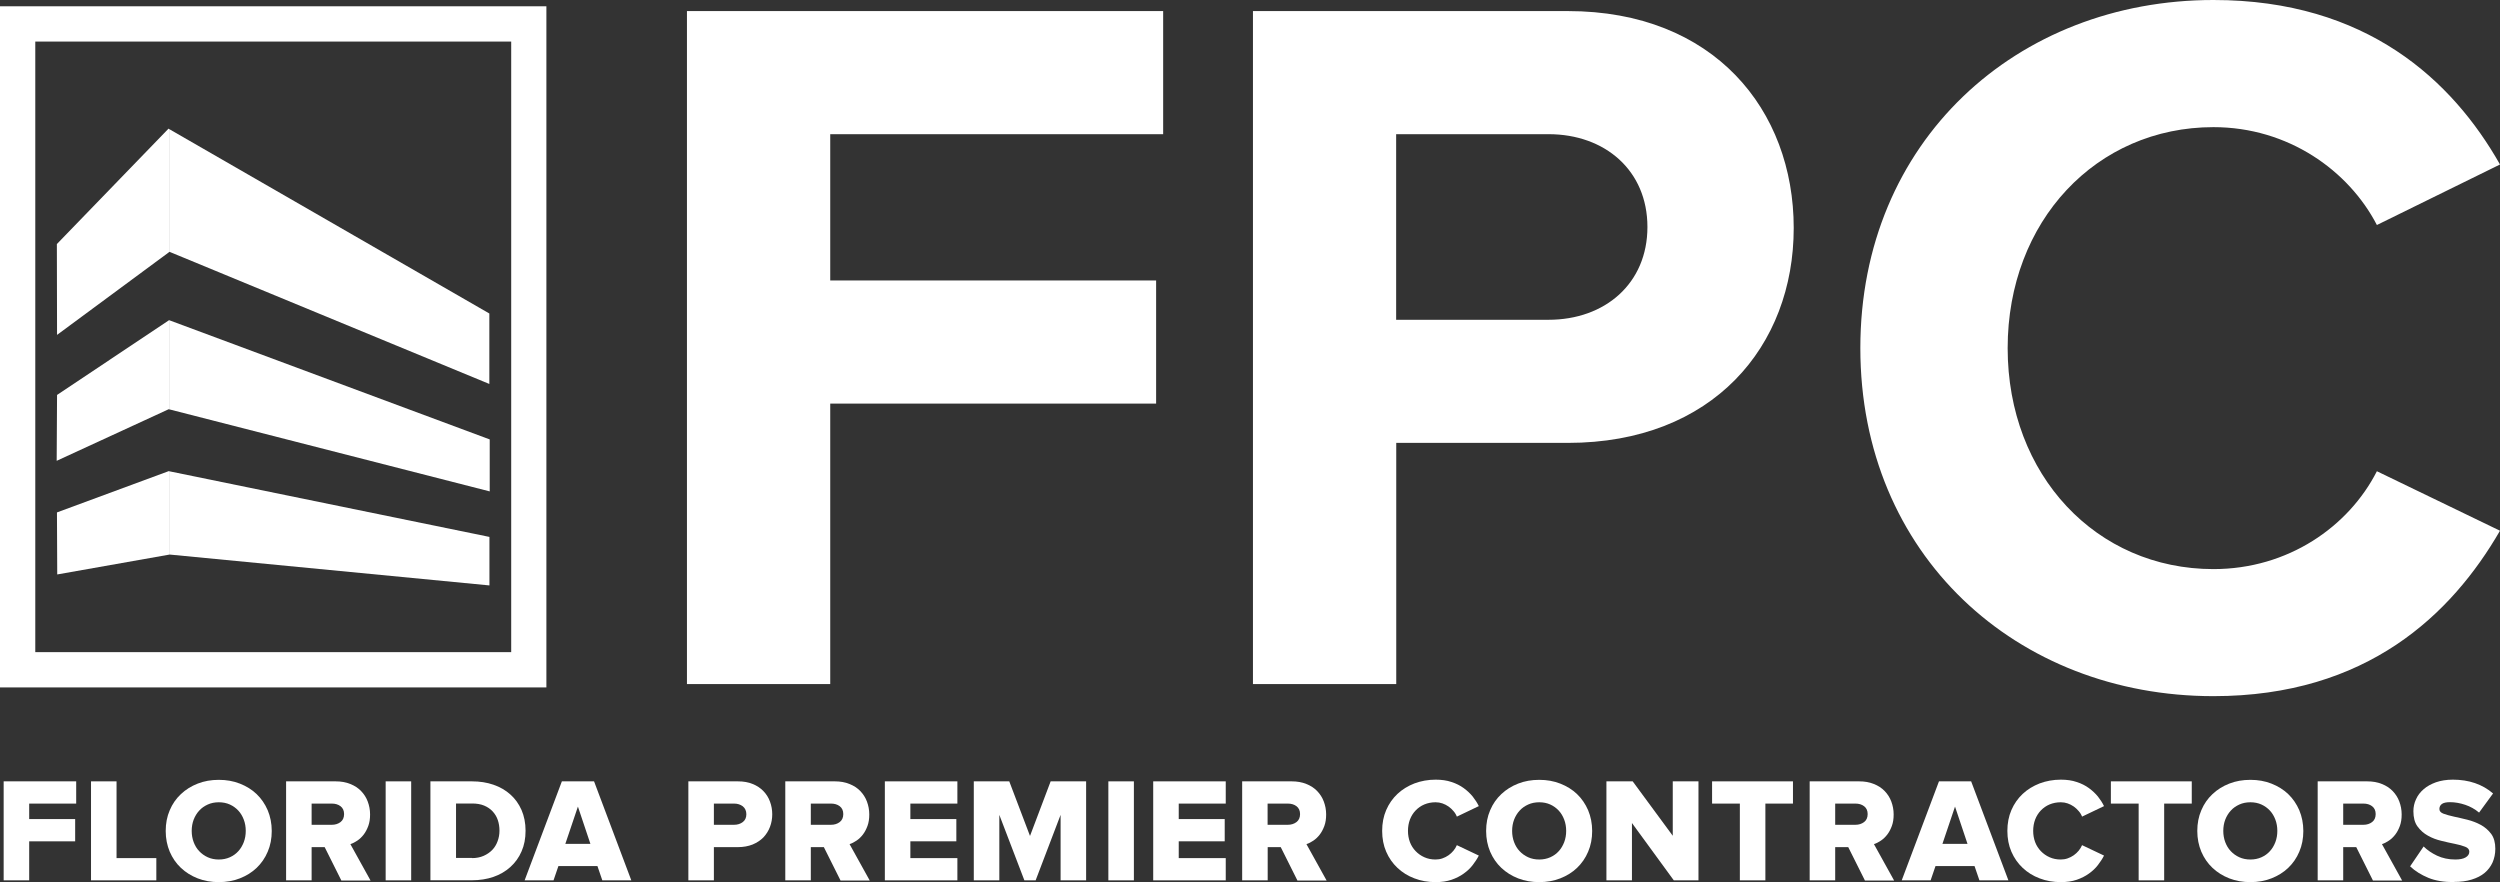 <?xml version="1.0" encoding="UTF-8"?>
<svg xmlns="http://www.w3.org/2000/svg" id="Layer_2" data-name="Layer 2" viewBox="0 0 266.43 94.01">
  <rect x="0" y="0" width="266.43" height="94.01" fill="#333333" stroke="none"/>
  <defs>
    <style>
      .cls-1 {
        fill: #fff;
      }
    </style>
  </defs>
  <g id="Layer_2-2" data-name="Layer 2">
    <g>
      <path class="cls-1" d="M58.23,73.26H0V.67h58.23v72.58ZM3.76,69.5h50.72V4.43H3.76v65.07Z"></path>
      <polygon class="cls-1" points="6.08 42.09 6.04 49.11 17.98 43.61 18.02 43.62 18.02 34.12 6.08 42.09"></polygon>
      <polygon class="cls-1" points="52.19 46.83 18.02 34.12 18.02 43.62 52.19 52.37 52.19 46.83"></polygon>
      <polygon class="cls-1" points="6.07 54.61 6.1 61.22 18.02 59.11 18.02 50.22 17.98 50.21 6.07 54.61"></polygon>
      <polygon class="cls-1" points="18.08 59.1 52.16 62.39 52.16 57.22 18.02 50.22 18.02 59.11 18.08 59.1"></polygon>
      <polygon class="cls-1" points="52.15 40.92 52.15 33.41 18.02 13.75 18.02 26.87 18.07 26.84 52.15 40.92"></polygon>
      <polygon class="cls-1" points="17.96 13.71 6.06 26.01 6.08 35.69 18.02 26.87 18.02 13.75 17.96 13.71"></polygon>
      <g>
        <path class="cls-1" d="M.39,93.82v-10.55h7.73v2.37H3.11v1.65h4.9v2.37H3.11v4.16H.39Z"></path>
        <path class="cls-1" d="M9.7,93.82v-10.55h2.72v8.18h4.24v2.37h-6.96Z"></path>
        <path class="cls-1" d="M23.32,94.01c-.81,0-1.56-.13-2.25-.4-.69-.27-1.28-.64-1.79-1.12-.51-.48-.9-1.05-1.19-1.72-.28-.67-.43-1.4-.43-2.21s.14-1.54.43-2.21c.28-.67.68-1.24,1.19-1.72.51-.48,1.1-.85,1.79-1.12.69-.27,1.43-.4,2.25-.4s1.55.13,2.24.4c.69.27,1.29.64,1.79,1.12.5.48.89,1.05,1.18,1.72.28.67.43,1.41.43,2.21s-.14,1.54-.43,2.21c-.28.67-.68,1.24-1.18,1.72-.5.48-1.1.85-1.79,1.12-.69.27-1.44.4-2.24.4ZM23.32,91.6c.43,0,.82-.08,1.18-.24.35-.16.65-.37.9-.65.25-.27.44-.6.58-.96.14-.37.21-.77.21-1.2s-.07-.83-.21-1.2c-.14-.37-.33-.69-.58-.96-.25-.27-.55-.49-.9-.65-.35-.16-.75-.24-1.18-.24s-.83.08-1.18.24c-.35.16-.66.37-.91.65-.25.27-.45.6-.59.96-.14.37-.21.77-.21,1.2s.07.83.21,1.2c.14.37.33.69.59.96.25.27.56.49.91.65.35.16.75.24,1.18.24Z"></path>
        <path class="cls-1" d="M36.37,93.82l-1.77-3.54h-1.39v3.54h-2.72v-10.55h5.28c.58,0,1.1.09,1.56.28.46.18.84.43,1.15.75.31.32.55.69.71,1.12.16.43.25.88.25,1.37s-.06.87-.19,1.23c-.13.35-.29.66-.49.92-.2.26-.42.47-.67.64-.25.17-.5.3-.75.38l2.15,3.88h-3.12ZM35.36,87.9c.37,0,.68-.1.93-.29.25-.19.38-.48.38-.85s-.13-.65-.38-.84c-.25-.19-.56-.28-.93-.28h-2.15v2.26h2.15Z"></path>
        <path class="cls-1" d="M41.1,93.82v-10.55h2.72v10.55h-2.72Z"></path>
        <path class="cls-1" d="M45.87,93.82v-10.55h4.43c.83,0,1.6.12,2.29.36.7.24,1.3.59,1.8,1.04.51.45.9,1,1.19,1.65.28.65.43,1.38.43,2.21s-.14,1.56-.43,2.21c-.28.65-.68,1.2-1.19,1.66-.51.46-1.11.81-1.8,1.05-.7.24-1.46.36-2.28.36h-4.44ZM50.3,91.45c.46,0,.88-.08,1.24-.24.36-.16.67-.37.92-.63.25-.26.44-.57.57-.93.13-.35.2-.72.2-1.12,0-.41-.06-.79-.18-1.14-.12-.35-.3-.65-.55-.92-.24-.26-.55-.47-.91-.62-.36-.15-.79-.22-1.27-.22h-1.72v5.8h1.71Z"></path>
        <path class="cls-1" d="M64.19,93.82l-.52-1.52h-4.16l-.52,1.52h-3.08l3.97-10.55h3.43l3.97,10.55h-3.08ZM61.59,85.96l-1.34,3.97h2.67l-1.33-3.97Z"></path>
        <path class="cls-1" d="M73.36,93.82v-10.55h5.28c.59,0,1.12.09,1.57.28.46.18.84.44,1.15.76.31.32.55.7.7,1.12.16.43.24.88.24,1.35s-.08.92-.24,1.34c-.16.42-.39.79-.7,1.12-.31.32-.7.57-1.15.76-.46.18-.98.28-1.57.28h-2.56v3.54h-2.72ZM78.23,87.9c.37,0,.68-.1.93-.29.25-.19.38-.47.38-.83s-.13-.65-.38-.85c-.25-.19-.56-.29-.93-.29h-2.15v2.26h2.15Z"></path>
        <path class="cls-1" d="M89.57,93.82l-1.77-3.54h-1.39v3.54h-2.72v-10.55h5.28c.58,0,1.1.09,1.56.28.46.18.84.43,1.15.75.31.32.55.69.71,1.12.16.43.25.88.25,1.37s-.06.87-.19,1.23c-.13.35-.29.66-.49.92-.2.26-.42.47-.67.64-.25.17-.5.3-.75.38l2.15,3.88h-3.12ZM88.56,87.9c.37,0,.68-.1.93-.29.25-.19.38-.48.38-.85s-.13-.65-.38-.84c-.25-.19-.56-.28-.93-.28h-2.15v2.26h2.15Z"></path>
        <path class="cls-1" d="M94.3,93.82v-10.55h7.73v2.37h-5.01v1.65h4.9v2.37h-4.9v1.79h5.01v2.37h-7.73Z"></path>
        <path class="cls-1" d="M113.03,93.82v-6.98l-2.66,6.98h-1.2l-2.67-6.98v6.98h-2.72v-10.55h3.78l2.21,5.82,2.2-5.82h3.78v10.55h-2.72Z"></path>
        <path class="cls-1" d="M118.12,93.82v-10.55h2.72v10.55h-2.72Z"></path>
        <path class="cls-1" d="M122.9,93.82v-10.55h7.73v2.37h-5.01v1.65h4.9v2.37h-4.9v1.79h5.01v2.37h-7.73Z"></path>
        <path class="cls-1" d="M138.26,93.82l-1.77-3.54h-1.39v3.54h-2.72v-10.55h5.28c.58,0,1.1.09,1.56.28.46.18.84.43,1.15.75.31.32.55.69.71,1.12.16.43.25.88.25,1.37s-.06.87-.19,1.23c-.13.35-.29.66-.49.92-.2.26-.42.47-.67.64-.25.17-.5.3-.75.38l2.15,3.88h-3.12ZM137.24,87.9c.37,0,.68-.1.93-.29.25-.19.38-.48.38-.85s-.13-.65-.38-.84c-.25-.19-.56-.28-.93-.28h-2.15v2.26h2.15Z"></path>
        <path class="cls-1" d="M153,94.01c-.81,0-1.57-.13-2.26-.4-.7-.26-1.3-.64-1.81-1.12-.51-.48-.91-1.05-1.2-1.72-.29-.67-.43-1.41-.43-2.22s.14-1.55.43-2.22c.29-.67.69-1.24,1.2-1.72.51-.48,1.12-.85,1.81-1.12.7-.26,1.45-.4,2.26-.4.63,0,1.2.08,1.69.25.5.16.93.38,1.3.65.37.27.69.57.96.9.26.33.48.67.65,1.02l-2.34,1.12c-.08-.21-.2-.41-.36-.59-.15-.18-.33-.35-.53-.49-.2-.14-.42-.25-.65-.33-.23-.08-.47-.12-.73-.12-.43,0-.83.08-1.19.23-.36.15-.67.37-.93.64-.26.27-.47.6-.61.97-.14.37-.21.78-.21,1.21s.07.83.21,1.2c.14.37.35.69.61.96.26.27.57.49.93.65.36.16.75.24,1.19.24.25,0,.5-.04.73-.12.23-.08.45-.19.65-.33.2-.14.38-.31.53-.49.15-.18.27-.38.36-.59l2.34,1.11c-.17.34-.39.67-.65,1.01-.26.34-.58.64-.96.91-.37.27-.81.49-1.3.66-.5.17-1.06.25-1.69.25Z"></path>
        <path class="cls-1" d="M164.04,94.01c-.81,0-1.56-.13-2.25-.4-.69-.27-1.28-.64-1.79-1.12-.51-.48-.9-1.05-1.19-1.72-.28-.67-.43-1.4-.43-2.21s.14-1.54.43-2.21c.28-.67.68-1.24,1.19-1.72.51-.48,1.1-.85,1.79-1.12.69-.27,1.43-.4,2.25-.4s1.55.13,2.24.4c.69.27,1.29.64,1.79,1.12.5.48.89,1.05,1.18,1.72.28.67.43,1.41.43,2.21s-.14,1.54-.43,2.21c-.28.67-.68,1.24-1.18,1.72-.5.48-1.1.85-1.79,1.12-.69.27-1.44.4-2.24.4ZM164.04,91.6c.43,0,.82-.08,1.18-.24.35-.16.65-.37.9-.65.25-.27.44-.6.58-.96.14-.37.21-.77.21-1.2s-.07-.83-.21-1.2c-.14-.37-.33-.69-.58-.96-.25-.27-.55-.49-.9-.65-.35-.16-.75-.24-1.18-.24s-.83.08-1.18.24c-.35.16-.66.37-.91.65-.25.27-.45.6-.59.96-.14.37-.21.77-.21,1.2s.07.83.21,1.2c.14.37.33.69.59.96.25.27.56.49.91.65.35.16.75.24,1.18.24Z"></path>
        <path class="cls-1" d="M178.38,93.82l-4.46-6.11v6.11h-2.72v-10.55h2.8l4.27,5.8v-5.8h2.74v10.55h-2.63Z"></path>
        <path class="cls-1" d="M185.42,93.82v-8.18h-2.96v-2.37h8.62v2.37h-2.94v8.18h-2.72Z"></path>
        <path class="cls-1" d="M198.74,93.82l-1.77-3.54h-1.39v3.54h-2.72v-10.55h5.28c.58,0,1.1.09,1.56.28.46.18.84.43,1.15.75.31.32.55.69.71,1.12.16.43.25.88.25,1.37s-.06.87-.19,1.23c-.13.35-.29.66-.49.92-.2.26-.42.47-.67.64-.25.17-.5.3-.75.38l2.15,3.88h-3.12ZM197.73,87.9c.37,0,.68-.1.93-.29.25-.19.38-.48.38-.85s-.13-.65-.38-.84c-.25-.19-.56-.28-.93-.28h-2.15v2.26h2.15Z"></path>
        <path class="cls-1" d="M210.95,93.82l-.52-1.52h-4.16l-.52,1.52h-3.08l3.97-10.55h3.43l3.97,10.55h-3.08ZM208.35,85.96l-1.34,3.97h2.67l-1.33-3.97Z"></path>
        <path class="cls-1" d="M219.63,94.01c-.81,0-1.57-.13-2.26-.4-.7-.26-1.3-.64-1.81-1.12-.51-.48-.91-1.05-1.2-1.72-.29-.67-.43-1.41-.43-2.22s.14-1.55.43-2.22c.29-.67.69-1.24,1.2-1.72.51-.48,1.12-.85,1.81-1.12.7-.26,1.45-.4,2.26-.4.63,0,1.2.08,1.69.25.5.16.93.38,1.3.65.37.27.69.57.96.9.26.33.48.67.65,1.02l-2.34,1.12c-.08-.21-.2-.41-.36-.59-.15-.18-.33-.35-.53-.49-.2-.14-.42-.25-.65-.33-.23-.08-.47-.12-.73-.12-.43,0-.83.08-1.19.23-.36.15-.67.37-.93.64-.26.27-.47.6-.61.97-.14.37-.21.78-.21,1.21s.07.83.21,1.2c.14.37.35.69.61.96.26.27.57.49.93.65.36.16.75.24,1.19.24.25,0,.5-.04.73-.12.23-.08.45-.19.65-.33.2-.14.38-.31.53-.49.15-.18.27-.38.36-.59l2.34,1.11c-.17.34-.39.67-.65,1.01-.26.34-.58.64-.96.91-.37.27-.81.49-1.3.66-.5.17-1.06.25-1.69.25Z"></path>
        <path class="cls-1" d="M227.92,93.82v-8.18h-2.96v-2.37h8.62v2.37h-2.94v8.18h-2.72Z"></path>
        <path class="cls-1" d="M239.83,94.01c-.81,0-1.56-.13-2.25-.4-.69-.27-1.28-.64-1.79-1.12-.51-.48-.9-1.05-1.19-1.72-.28-.67-.43-1.4-.43-2.21s.14-1.54.43-2.21c.28-.67.68-1.24,1.19-1.72.51-.48,1.1-.85,1.79-1.12.69-.27,1.43-.4,2.25-.4s1.55.13,2.24.4c.69.27,1.29.64,1.79,1.12.5.48.89,1.05,1.18,1.72.28.67.43,1.41.43,2.21s-.14,1.54-.43,2.21c-.28.67-.68,1.24-1.18,1.72-.5.48-1.1.85-1.79,1.12-.69.27-1.44.4-2.24.4ZM239.83,91.6c.43,0,.82-.08,1.18-.24.35-.16.65-.37.9-.65.25-.27.44-.6.58-.96.14-.37.21-.77.21-1.2s-.07-.83-.21-1.2c-.14-.37-.33-.69-.58-.96-.25-.27-.55-.49-.9-.65-.35-.16-.75-.24-1.18-.24s-.83.08-1.18.24c-.35.16-.66.37-.91.65-.25.27-.45.6-.59.96-.14.37-.21.77-.21,1.2s.07.83.21,1.2c.14.37.33.69.59.96.25.27.56.49.91.65.35.16.75.24,1.18.24Z"></path>
        <path class="cls-1" d="M252.88,93.82l-1.77-3.54h-1.39v3.54h-2.72v-10.55h5.28c.58,0,1.1.09,1.56.28.46.18.84.43,1.15.75.31.32.55.69.71,1.12.16.43.25.88.25,1.37s-.06.87-.19,1.23c-.13.35-.29.66-.49.92-.2.26-.42.47-.67.64-.25.17-.5.3-.75.38l2.15,3.88h-3.12ZM251.87,87.9c.37,0,.68-.1.93-.29.25-.19.38-.48.38-.85s-.13-.65-.38-.84c-.25-.19-.56-.28-.93-.28h-2.15v2.26h2.15Z"></path>
        <path class="cls-1" d="M261.53,94.01c-1.08,0-1.99-.15-2.74-.46-.75-.31-1.4-.71-1.94-1.22l1.44-2.12c.38.38.86.71,1.43.98.57.27,1.23.41,1.95.41.46,0,.83-.07,1.09-.22.26-.15.4-.35.4-.62,0-.23-.15-.41-.44-.52-.3-.12-.66-.22-1.11-.31-.44-.09-.92-.19-1.43-.32-.51-.12-.99-.3-1.43-.55-.44-.24-.81-.57-1.11-.98-.3-.41-.44-.95-.44-1.63,0-.44.09-.87.28-1.27.18-.41.45-.76.81-1.07.35-.31.79-.55,1.31-.74.52-.18,1.12-.28,1.8-.28,1.72,0,3.15.49,4.29,1.47l-1.49,2.04c-.44-.37-.94-.65-1.48-.83-.54-.18-1.08-.28-1.61-.28-.4,0-.69.06-.87.19-.18.13-.27.31-.27.54s.15.39.44.5c.3.11.66.21,1.11.31.44.09.92.21,1.43.33.51.13.99.31,1.43.55.44.24.81.56,1.11.96.3.41.44.94.44,1.59,0,.53-.1,1.01-.29,1.45-.2.44-.48.81-.85,1.12-.37.31-.83.54-1.38.71-.55.17-1.18.25-1.88.25Z"></path>
      </g>
      <g>
        <path class="cls-1" d="M73.21,1.18h50.75v13.12h-35.48v15.59h34.73v13.12h-34.73v29.89h-15.27V1.18Z"></path>
        <path class="cls-1" d="M133.53,1.18h33.55c15.59,0,24.08,10.54,24.08,23.12s-8.6,22.9-24.08,22.9h-18.28v25.7h-15.27V1.18ZM165.03,14.3h-16.24v19.78h16.24c6.02,0,10.54-3.87,10.54-9.89s-4.52-9.89-10.54-9.89Z"></path>
        <path class="cls-1" d="M198.26,37.09c0-22.04,16.67-37.09,37.63-37.09,16.34,0,25.48,8.6,30.54,17.53l-13.12,6.45c-3.01-5.81-9.46-10.43-17.42-10.43-12.47,0-21.93,10-21.93,23.55s9.46,23.55,21.93,23.55c7.96,0,14.41-4.52,17.42-10.43l13.12,6.34c-5.16,8.92-14.19,17.63-30.54,17.63-20.97,0-37.63-15.05-37.63-37.09Z"></path>
      </g>
    </g>
  </g>
</svg>
